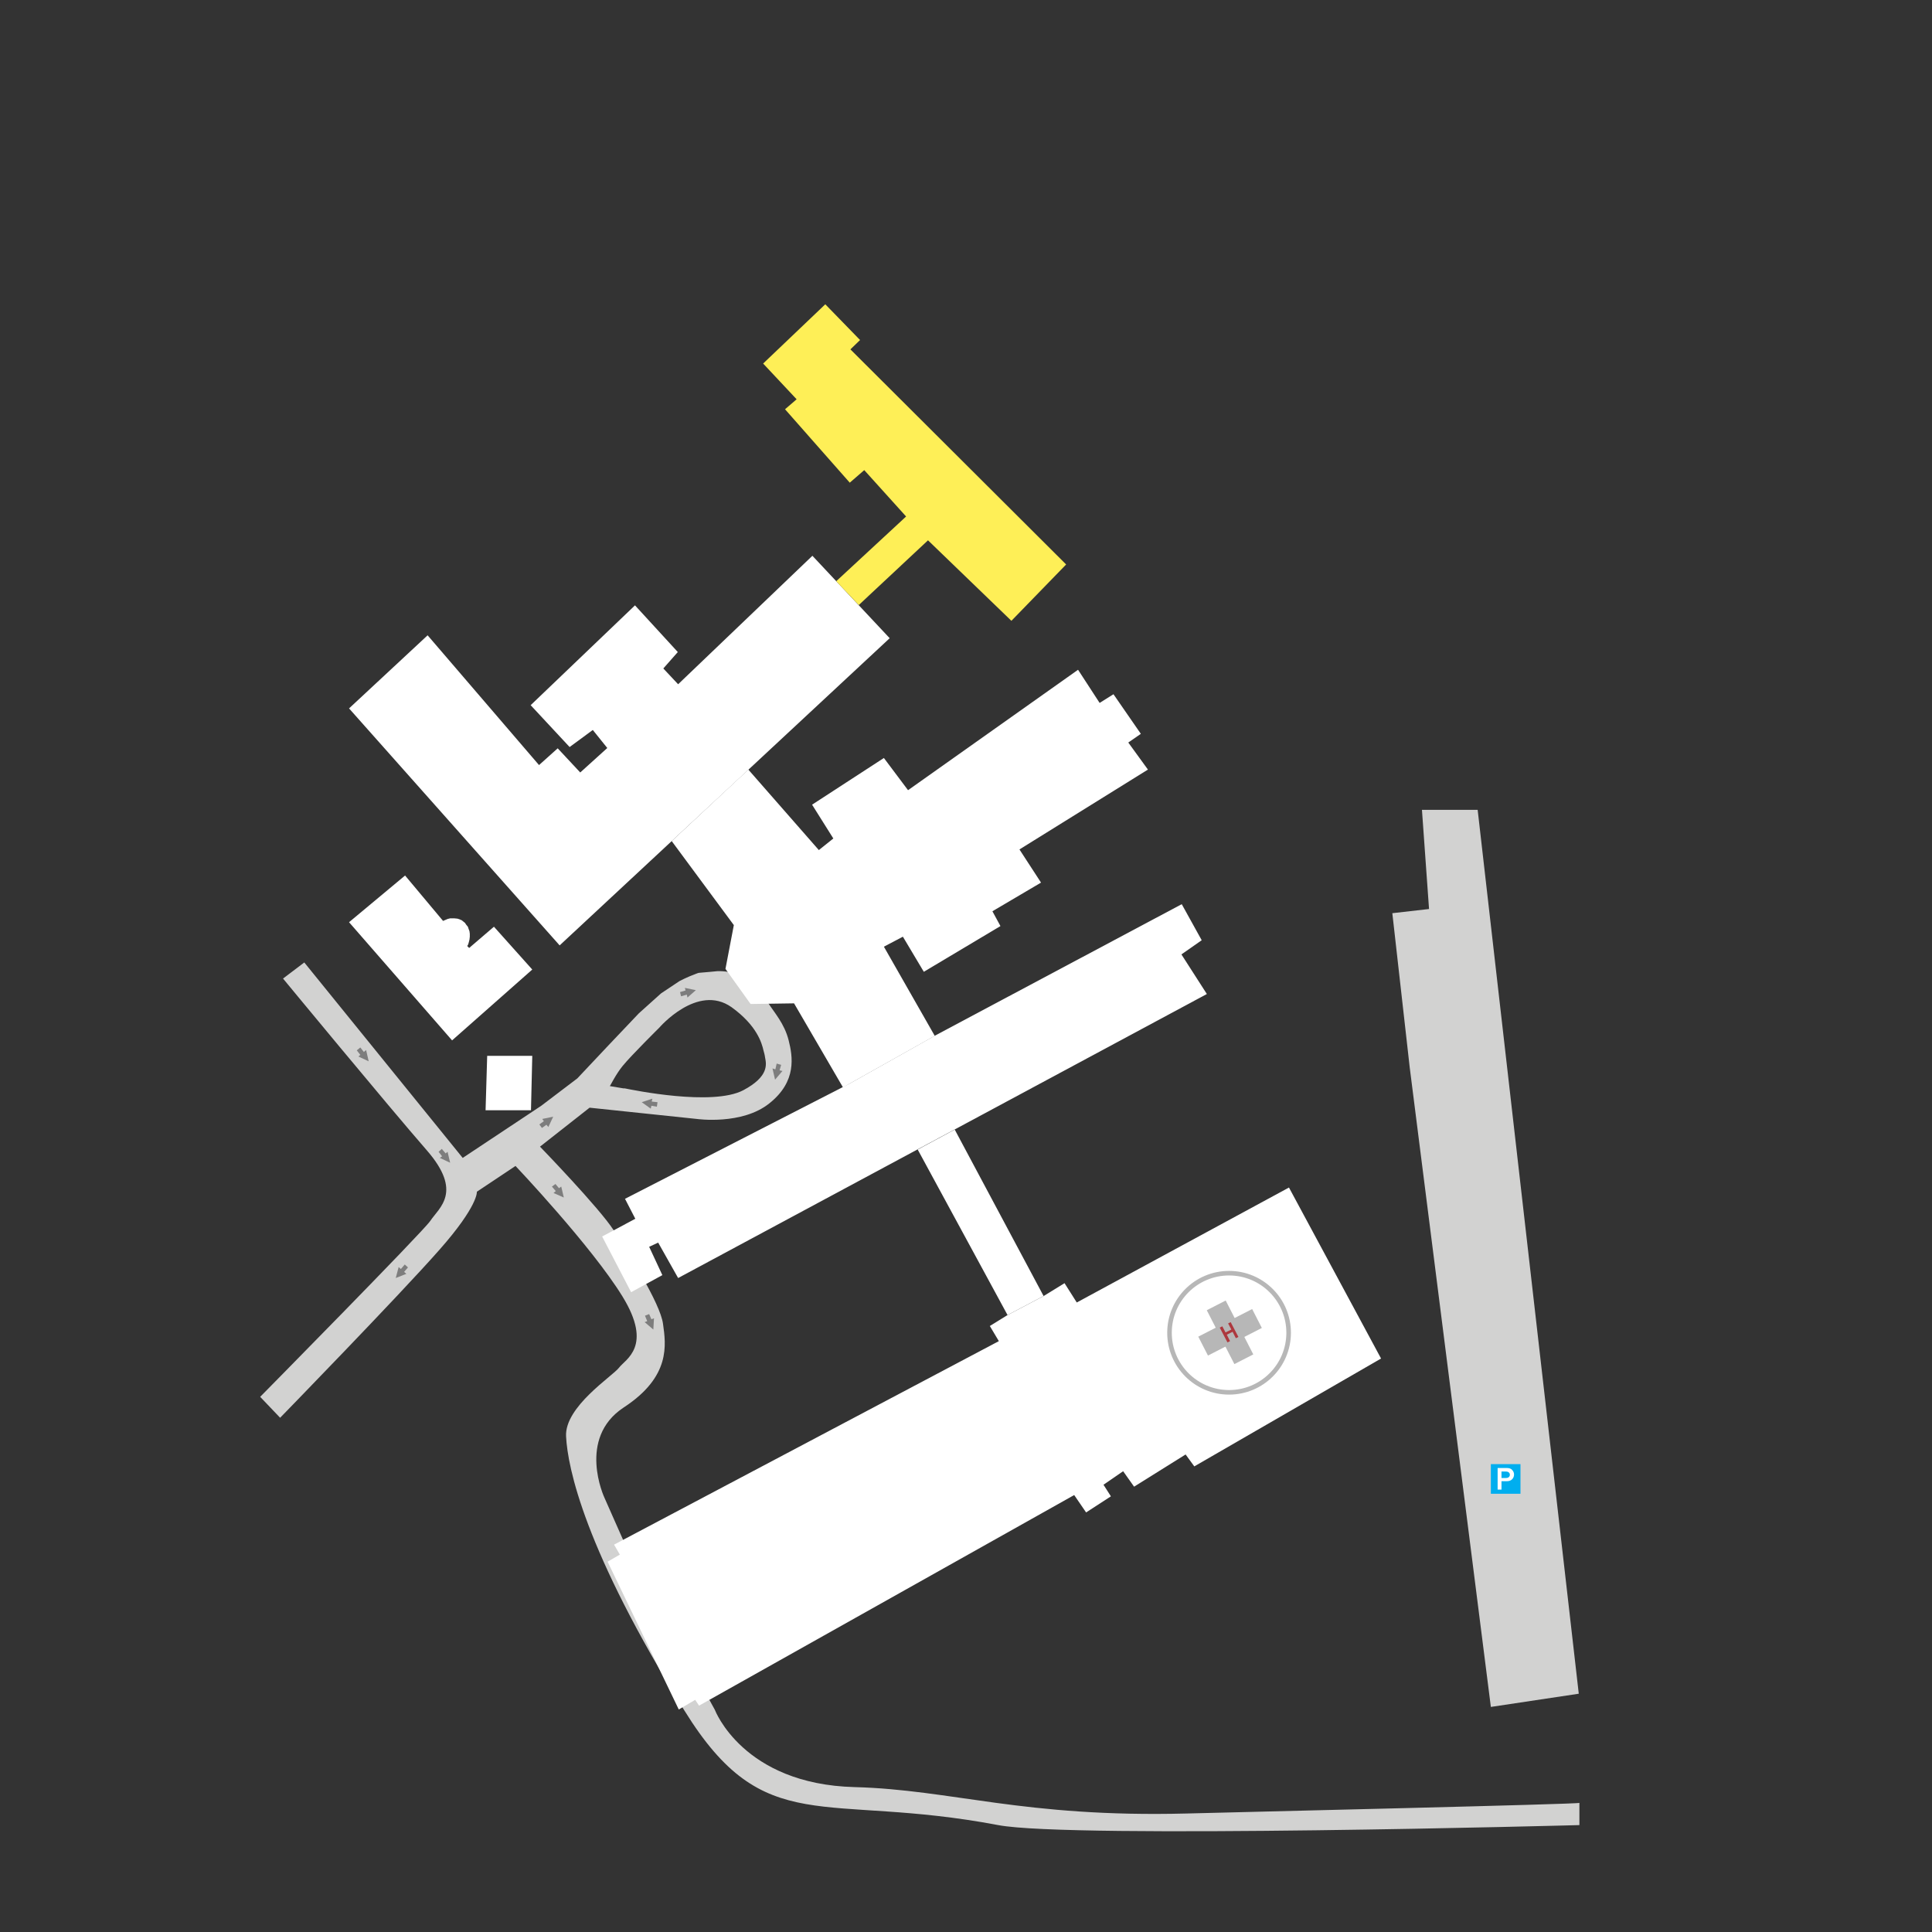 <?xml version="1.0" encoding="utf-8"?>
<!-- Generator: Adobe Illustrator 23.0.2, SVG Export Plug-In . SVG Version: 6.00 Build 0)  -->
<svg version="1.1" id="Layer_1" xmlns="http://www.w3.org/2000/svg" xmlns:xlink="http://www.w3.org/1999/xlink" x="0px" y="0px"
	 viewBox="0 0 600 600" style="enable-background:new 0 0 600 600;" xml:space="preserve">
<rect x="0" y="0" width="600" height="600" fill="#333333" stroke="none"/>
<style type="text/css">
	.st0{display:none;}
	.st1{display:inline;fill:#9299C7;}
	.st2{display:inline;fill:#7F7F7F;}
	.st3{fill:#D2D2D1;}
	.st4{fill:#00AEEF;}
	.st5{fill:#FFFFFF;}
	.st6{fill:#7D7D7D;}
	.st7{display:inline;fill:#D2D2D1;}
	.st8{display:inline;}
	.st9{display:inline;fill:#7D7D7D;}
	.st10{display:inline;fill:#FBB040;}
	.st11{display:inline;fill:#F17BB0;}
	.st12{display:inline;fill:#27AAE1;}
	.st13{display:inline;fill:#AA5DA5;}
	.st14{display:inline;fill:#00A79D;}
	.st15{display:inline;fill:#39B54A;}
	.st16{display:inline;fill:none;stroke:#FFFFFF;stroke-width:1.417;stroke-miterlimit:10;}
	.st17{display:inline;fill:#FFFFFF;}
	.st18{fill:#AD383E;}
	.st19{fill:#FEEF57;}
	.st20{fill:none;stroke:#B7B7B7;stroke-width:1.417;stroke-miterlimit:10;}
	.st21{fill:#B7B7B7;}
</style>
<g id="Layer_1_copy" class="st0">
	<polygon class="st1" points="-1242,195.4 -1155.9,115.1 -1033.3,257.5 -1012.9,239.3 -987.9,265.9 -958.1,238.7 -974.3,219.1 
		-999.9,237.7 -1042.7,191.8 -927.9,82.2 -880.9,133.4 -896.8,151.5 -880.4,168.8 -732.8,27.6 -648,118.2 -1010.8,455.8 	"/>
	<polygon class="st2" points="-1242,430.2 -1179.3,378 -1136.6,428.1 -1134,427 -1131.1,426.2 -1128.6,426 -1126.3,426.1 
		-1123,426.5 -1120.6,427.1 -1118.4,428.2 -1116.5,429.6 -1114.7,431.1 -1113.3,433.1 -1111.7,435.4 -1110.7,437.4 -1109.6,440.3 
		-1109.3,442.9 -1109.3,446.4 -1109.6,449.5 -1110.5,452.4 -1111.3,454.9 -1112.1,456.5 -1110.2,458.8 -1082.9,435.4 -1040.8,482.5 
		-1128.9,560.4 	"/>
</g>
<g id="parkingi_x2B_ceste_copy">
	<polyline class="st3" points="432.4,283.6 443.8,282.3 441.6,251.5 458.9,251.5 490.3,526 463,530.1 437.8,331.5 	"/>
	<g>
		<rect x="463" y="454.7" class="st4" width="9.2" height="9.2"/>
		<g>
			<path class="st5" d="M466.3,462.6h-1.2v-6.7h2.8c0.8,0,1.4,0.2,1.7,0.6c0.4,0.4,0.6,0.9,0.6,1.4c0,0.6-0.2,1.1-0.6,1.5
				s-0.9,0.6-1.6,0.6h-1.7L466.3,462.6L466.3,462.6z M466.3,459h1.4c0.4,0,0.7-0.1,0.9-0.3c0.2-0.2,0.3-0.4,0.3-0.7
				c0-0.3-0.1-0.5-0.3-0.7s-0.5-0.3-1-0.3h-1.3L466.3,459L466.3,459z"/>
		</g>
	</g>
	<g>
		<path class="st3" d="M368.5,563.2c-50.7,1.3-72.9-7.4-103.1-8.2c-34.7-0.9-43.4-24-43.4-24l-26.6-48.5l-7.7-17.4
			c0,0-8.6-18.4,6-28c14.7-9.6,13.1-19.5,12.2-26s-10.9-22.1-15.3-29c-4.4-6.9-22.9-26-22.9-26l15.4-12.1l33.3,3.5
			c0,0,14.1,2,22.6-4.9c8.5-6.8,7.2-14.5,5.9-19.6s-4.4-8.5-6.4-11.6s-6.4-6.7-9-8.4c-2.6-1.6-6.7-1.4-6.7-1.4s-4,0.4-5.5,0.5
			c-0.4,0-0.8,0.2-1.1,0.3c-3,1.1-5.2,2.3-5.2,2.3l-5.7,3.8l-6.9,6.2l-9.4,9.9l-9.7,10.3l-11.2,8.5l-24.4,16.2l-49.2-60.7l-6.6,5
			c0,0,32.5,39.4,44.7,53.4c11.2,12.9,3.8,17.7,1,21.9c-2.3,3.4-52.8,54.6-52.8,54.6l6.2,6.5c0,0,37.1-38.1,49.5-52.2
			c12.1-13.7,11.6-18,11.6-18l12-8c0,0,23.6,24.9,33.2,40.5s0.9,19.5-1.1,22.2c-2,2.6-16.9,12.1-16.4,21.3
			c0.5,9.7,5.7,35.2,36.8,85.2c24.9,40.2,43,25.2,97.4,35.5c22.5,4.3,180.5,0,180.5,0v-6.9C490.7,560.3,387.6,562.7,368.5,563.2z
			 M193.4,331c2.6-3.2,11.3-11.8,11.3-11.8s11.9-13.9,22.5-6.4c7.9,5.7,9.4,11.2,9.9,13.4c0.2,0.7,0.4,1.4,0.5,2.2
			c0.4,2.1,1.3,5.9-6.8,10.2c-9.6,5-34.3-0.1-36.8-0.6c-0.1,0-0.3,0-0.4,0l-4.2-0.7C189.5,337.2,191.4,333.4,193.4,331z"/>
	</g>
	<polygon class="st6" points="111.9,325.3 113,326.7 113.7,326.1 114.5,329.6 111.3,328.1 111.9,327.6 110.8,326.2 	"/>
	<polygon class="st6" points="137.2,356.8 138.4,358.2 139,357.7 139.8,361.1 136.6,359.6 137.3,359.1 136.2,357.7 	"/>
	<polygon class="st6" points="167.5,349.2 168.9,348.2 168.4,347.5 171.8,346.8 170.3,350 169.7,349.3 168.3,350.3 	"/>
	<polygon class="st6" points="211.2,308.1 212.9,307.6 212.7,306.8 216.1,307.5 213.5,309.8 213.3,308.9 211.5,309.4 	"/>
	<polygon class="st6" points="242.6,330.7 242.1,332.4 243,332.6 240.7,335.3 239.9,331.8 240.8,332.1 241.2,330.3 	"/>
	<polygon class="st6" points="204,343.7 202.3,343.4 202.1,344.3 199.3,342.3 202.6,341.2 202.4,342.1 204.2,342.3 	"/>
	<polygon class="st6" points="126.7,393.6 125.5,395 126.2,395.6 122.9,396.9 123.8,393.5 124.5,394.1 125.7,392.7 	"/>
	<polygon class="st6" points="172.5,367.7 173.6,369 174.3,368.5 175.1,371.9 171.9,370.5 172.6,369.9 171.4,368.5 	"/>
	<polygon class="st6" points="201.6,408.1 202.3,409.7 203.1,409.4 202.9,412.9 200.2,410.6 201,410.3 200.3,408.6 	"/>
</g>
<g id="parkingi_x2B_ceste" class="st0">
	<polyline class="st7" points="332.4,390 312.7,354.3 400.9,307.1 380.3,267.5 395.9,259.4 432.4,329.2 436.8,326.9 432.4,283.6 
		443.8,282.3 441.6,251.5 458.9,251.5 490.3,526 463,530.1 437.8,331.5 434.4,333 	"/>
	<polygon class="st7" points="254.9,80.7 326.6,152.2 386.1,93.8 315.3,23 	"/>
	<g class="st8">
		<rect x="309.9" y="80.1" class="st4" width="15.4" height="15.4"/>
		<g>
			<path class="st5" d="M315.4,93.4h-2V82.1h4.6c1.3,0,2.3,0.3,2.9,1c0.6,0.7,1,1.4,1,2.3c0,1-0.3,1.9-1,2.5s-1.6,1-2.6,1h-2.8
				L315.4,93.4L315.4,93.4z M315.4,87.2h2.4c0.6,0,1.1-0.2,1.4-0.5c0.3-0.3,0.5-0.7,0.5-1.2c0-0.5-0.1-0.9-0.5-1.2s-0.9-0.5-1.7-0.5
				h-2.2V87.2z"/>
		</g>
	</g>
	<g class="st8">
		<rect x="367.8" y="344.1" class="st4" width="9.2" height="9.2"/>
		<g>
			<path class="st5" d="M371,352h-1.2v-6.7h2.8c0.8,0,1.4,0.2,1.7,0.6c0.4,0.4,0.6,0.9,0.6,1.4c0,0.6-0.2,1.1-0.6,1.5
				s-0.9,0.6-1.6,0.6H371L371,352L371,352z M371,348.3h1.4c0.4,0,0.7-0.1,0.9-0.3c0.2-0.2,0.3-0.4,0.3-0.7c0-0.3-0.1-0.5-0.3-0.7
				c-0.2-0.2-0.5-0.3-1-0.3H371L371,348.3L371,348.3z"/>
		</g>
	</g>
	<g class="st8">
		<rect x="463" y="454.7" class="st4" width="9.2" height="9.2"/>
		<g>
			<path class="st5" d="M466.3,462.6h-1.2v-6.7h2.8c0.8,0,1.4,0.2,1.7,0.6c0.4,0.4,0.6,0.9,0.6,1.4c0,0.6-0.2,1.1-0.6,1.5
				s-0.9,0.6-1.6,0.6h-1.7L466.3,462.6L466.3,462.6z M466.3,459h1.4c0.4,0,0.7-0.1,0.9-0.3c0.2-0.2,0.3-0.4,0.3-0.7
				c0-0.3-0.1-0.5-0.3-0.7s-0.5-0.3-1-0.3h-1.3L466.3,459L466.3,459z"/>
		</g>
	</g>
	<g class="st8">
		<path class="st3" d="M368.5,563.2c-50.7,1.3-72.9-7.4-103.1-8.2c-34.7-0.9-43.4-24-43.4-24l-26.6-48.5l-7.7-17.4
			c0,0-8.6-18.4,6-28c14.7-9.6,13.1-19.5,12.2-26s-10.9-22.1-15.3-29c-4.4-6.9-22.9-26-22.9-26l15.4-12.1l33.3,3.5
			c0,0,14.1,2,22.6-4.9c8.5-6.8,7.2-14.5,5.9-19.6s-4.4-8.5-6.4-11.6s-6.4-6.7-9-8.4c-2.6-1.6-6.7-1.4-6.7-1.4s-4,0.4-5.5,0.5
			c-0.4,0-0.8,0.2-1.1,0.3c-3,1.1-5.2,2.3-5.2,2.3l-5.7,3.8l-6.9,6.2l-9.4,9.9l-9.7,10.3l-11.2,8.5l-24.4,16.2l-49.2-60.7l-6.6,5
			c0,0,32.5,39.4,44.7,53.4c11.2,12.9,3.8,17.7,1,21.9c-2.3,3.4-52.8,54.6-52.8,54.6l6.2,6.5c0,0,37.1-38.1,49.5-52.2
			c12.1-13.7,11.6-18,11.6-18l12-8c0,0,23.6,24.9,33.2,40.5s0.9,19.5-1.1,22.2c-2,2.6-16.9,12.1-16.4,21.3
			c0.5,9.7,5.7,35.2,36.8,85.2c24.9,40.2,43,25.2,97.4,35.5c22.5,4.3,180.5,0,180.5,0v-6.9C490.7,560.3,387.6,562.7,368.5,563.2z
			 M193.4,331c2.6-3.2,11.3-11.8,11.3-11.8s11.9-13.9,22.5-6.4c7.9,5.7,9.4,11.2,9.9,13.4c0.2,0.7,0.4,1.4,0.5,2.2
			c0.4,2.1,1.3,5.9-6.8,10.2c-9.6,5-34.3-0.1-36.8-0.6c-0.1,0-0.3,0-0.4,0l-4.2-0.7C189.5,337.2,191.4,333.4,193.4,331z"/>
	</g>
	<polygon class="st9" points="111.9,325.3 113,326.7 113.7,326.1 114.5,329.6 111.3,328.1 111.9,327.6 110.8,326.2 	"/>
	<polygon class="st9" points="137.2,356.8 138.4,358.2 139,357.7 139.8,361.1 136.6,359.6 137.3,359.1 136.2,357.7 	"/>
	<polygon class="st9" points="167.5,349.2 168.9,348.2 168.4,347.5 171.8,346.8 170.3,350 169.7,349.3 168.3,350.3 	"/>
	<polygon class="st9" points="211.2,308.1 212.9,307.6 212.7,306.8 216.1,307.5 213.5,309.8 213.3,308.9 211.5,309.4 	"/>
	<polygon class="st9" points="242.6,330.7 242.1,332.4 243,332.6 240.7,335.3 239.9,331.8 240.8,332.1 241.2,330.3 	"/>
	<polygon class="st9" points="204,343.7 202.3,343.4 202.1,344.3 199.3,342.3 202.6,341.2 202.4,342.1 204.2,342.3 	"/>
	<polygon class="st9" points="126.7,393.6 125.5,395 126.2,395.6 122.9,396.9 123.8,393.5 124.5,394.1 125.7,392.7 	"/>
	<polygon class="st9" points="172.5,367.7 173.6,369 174.3,368.5 175.1,371.9 171.9,370.5 172.6,369.9 171.4,368.5 	"/>
	<polygon class="st9" points="201.6,408.1 202.3,409.7 203.1,409.4 202.9,412.9 200.2,410.6 201,410.3 200.3,408.6 	"/>
</g>
<g id="Layer_1_copy_2" class="st0">
	<polygon class="st10" points="108.4,220 132.8,197.3 167.4,237.6 173.2,232.4 180.2,239.9 188.6,232.3 184.1,226.7 176.9,232 
		164.8,219 197.2,188 210.5,202.5 206,207.6 210.6,212.5 252.3,172.6 276.3,198.2 173.8,293.6 	"/>
</g>
<g class="st0">
	<polygon class="st10" points="259.7,180.5 281.4,160.4 268.4,146 263.9,149.9 243.8,127.1 247.4,124 237,112.9 256.3,94.5 
		267.1,105.6 264.1,108.5 331.1,175.3 314.1,192.8 288.2,167.8 266.7,187.9 	"/>
</g>
<g id="Layer_4" class="st0">
	<polygon class="st11" points="254.3,264 232.4,239 208.6,261.2 227.9,287.3 225.3,300.9 233.1,311.8 246.6,311.6 261.8,337.7 
		290.3,321.7 274.5,294 280.4,290.9 286.9,301.8 310.7,287.6 308.2,283 323.3,274.1 316.6,263.8 356.5,239 350.4,230.6 354.3,227.9 
		345.8,215.6 341.5,218.3 334.8,208 282,245.4 274.5,235.4 252.2,249.9 258.8,260.4 	"/>
</g>
<g id="Layer_5" class="st0">
	<polygon class="st12" points="263.7,336.6 290.4,321.6 367,280.8 373.2,292 366.9,296.4 374.8,308.7 210.6,396.9 204.4,385.9 
		201.6,387.2 205.7,396 196,401.3 187,384 197.3,378.5 194.1,372.3 	"/>
</g>
<g id="Layer_6" class="st0">
	<polygon class="st2" points="285,357 312.9,408.4 324.1,402.5 296.5,350.8 	"/>
</g>
<g id="Layer_7" class="st0">
	<polygon class="st13" points="108.4,286.4 125.8,271.9 137.6,286 139,285.4 139.8,285.2 140.5,285.2 141.1,285.2 142.1,285.3 
		142.7,285.5 143.4,285.8 143.9,286.2 144.4,286.6 144.8,287.2 145.3,287.8 145.5,288.4 145.8,289.2 145.9,290 145.9,290.9 
		145.8,291.8 145.6,292.6 145.4,293.3 145.1,293.8 145.7,294.4 153.4,287.8 165.3,301.1 140.4,323.1 	"/>
</g>
<g id="Layer_8" class="st0">
	<polygon class="st14" points="151.3,327.9 165.3,327.9 164.9,344.8 150.8,344.8 	"/>
</g>
<g id="Layer_10" class="st0">
	<polygon class="st15" points="312.9,408.4 324.1,402.5 330.6,398.5 334.4,404.5 400.3,368.8 428.9,421.9 370.9,455.4 368.2,451.7 
		352.2,461.7 348.8,456.9 342.7,461.1 345,464.7 337.3,469.7 333.6,464.3 217.1,529.7 215.9,527.9 210.8,530.9 188.7,485 
		192.5,482.8 190.7,479.7 310.2,416.5 307.4,411.8 	"/>
	<circle class="st16" cx="381.7" cy="413.9" r="18.5"/>
	
		<rect x="372.5" y="410.7" transform="matrix(0.89 -0.456 0.456 0.89 -146.667 219.444)" class="st17" width="18.8" height="6.6"/>
	
		<rect x="378.6" y="404.6" transform="matrix(0.89 -0.456 0.456 0.89 -146.677 219.447)" class="st17" width="6.6" height="18.8"/>
	<g class="st8">
		<path class="st18" d="M384.6,415.2l-0.8,0.4l-1-2l-1.8,0.9l1,2l-0.8,0.4l-2.4-4.6l0.8-0.4l1,1.9l1.8-0.9l-1-1.9l0.8-0.4
			L384.6,415.2z"/>
	</g>
</g>
<g id="Layer_1_copy_3">
	<polygon class="st5" points="108.4,220 132.8,197.3 167.4,237.6 173.2,232.4 180.2,239.9 188.6,232.3 184.1,226.7 176.9,232 
		164.8,219 197.2,188 210.5,202.5 206,207.6 210.6,212.5 252.3,172.6 276.3,198.2 173.8,293.6 	"/>
</g>
<g id="Layer_2_copy">
	<polygon class="st19" points="259.7,180.5 281.4,160.4 268.4,146 263.9,149.9 243.8,127.1 247.4,124 237,112.9 256.3,94.5 
		267.1,105.6 264.1,108.5 331.1,175.3 314.1,192.8 288.2,167.8 266.7,187.9 	"/>
</g>
<g id="Layer_4_copy">
	<polygon class="st5" points="254.3,264 232.4,239 208.6,261.2 227.9,287.3 225.3,300.9 233.1,311.8 246.6,311.6 261.8,337.7 
		290.3,321.7 274.5,294 280.4,290.9 286.9,301.8 310.7,287.6 308.2,283 323.3,274.1 316.6,263.8 356.5,239 350.4,230.6 354.3,227.9 
		345.8,215.6 341.5,218.3 334.8,208 282,245.4 274.5,235.4 252.2,249.9 258.8,260.4 	"/>
</g>
<g id="Layer_5_copy">
	<polygon class="st5" points="263.7,336.6 290.4,321.6 367,280.8 373.2,292 366.9,296.4 374.8,308.7 210.6,396.9 204.4,385.9 
		201.6,387.2 205.7,396 196,401.3 187,384 197.3,378.5 194.1,372.3 	"/>
</g>
<g id="Layer_6_copy">
	<polygon class="st5" points="285,357 312.9,408.4 324.1,402.5 296.5,350.8 	"/>
</g>
<g id="Layer_7_copy">
	<polygon class="st5" points="108.4,286.4 125.8,271.9 137.6,286 139,285.4 139.8,285.2 140.5,285.2 141.1,285.2 142.1,285.3 
		142.7,285.5 143.4,285.8 143.9,286.2 144.4,286.6 144.8,287.2 145.3,287.8 145.5,288.4 145.8,289.2 145.9,290 145.9,290.9 
		145.8,291.8 145.6,292.6 145.4,293.3 145.1,293.8 145.7,294.4 153.4,287.8 165.3,301.1 140.4,323.1 	"/>
</g>
<g id="Layer_8_copy">
	<polygon class="st5" points="151.3,327.9 165.3,327.9 164.9,344.8 150.8,344.8 	"/>
</g>
<g id="Layer_10_copy">
	<polygon class="st5" points="312.9,408.4 324.1,402.5 330.6,398.5 334.4,404.5 400.3,368.8 428.9,421.9 370.9,455.4 368.2,451.7 
		352.2,461.7 348.8,456.9 342.7,461.1 345,464.7 337.3,469.7 333.6,464.3 217.1,529.7 215.9,527.9 210.8,530.9 188.7,485 
		192.5,482.8 190.7,479.7 310.2,416.5 307.4,411.8 	"/>
	<circle class="st20" cx="381.7" cy="413.9" r="18.5"/>
	
		<rect x="372.5" y="410.7" transform="matrix(0.89 -0.456 0.456 0.89 -146.667 219.444)" class="st21" width="18.8" height="6.6"/>
	
		<rect x="378.6" y="404.6" transform="matrix(0.89 -0.456 0.456 0.89 -146.677 219.447)" class="st21" width="6.6" height="18.8"/>
	<g>
		<path class="st18" d="M384.6,415.2l-0.8,0.4l-1-2l-1.8,0.9l1,2l-0.8,0.4l-2.4-4.6l0.8-0.4l1,1.9l1.8-0.9l-1-1.9l0.8-0.4
			L384.6,415.2z"/>
	</g>
</g>
</svg>
